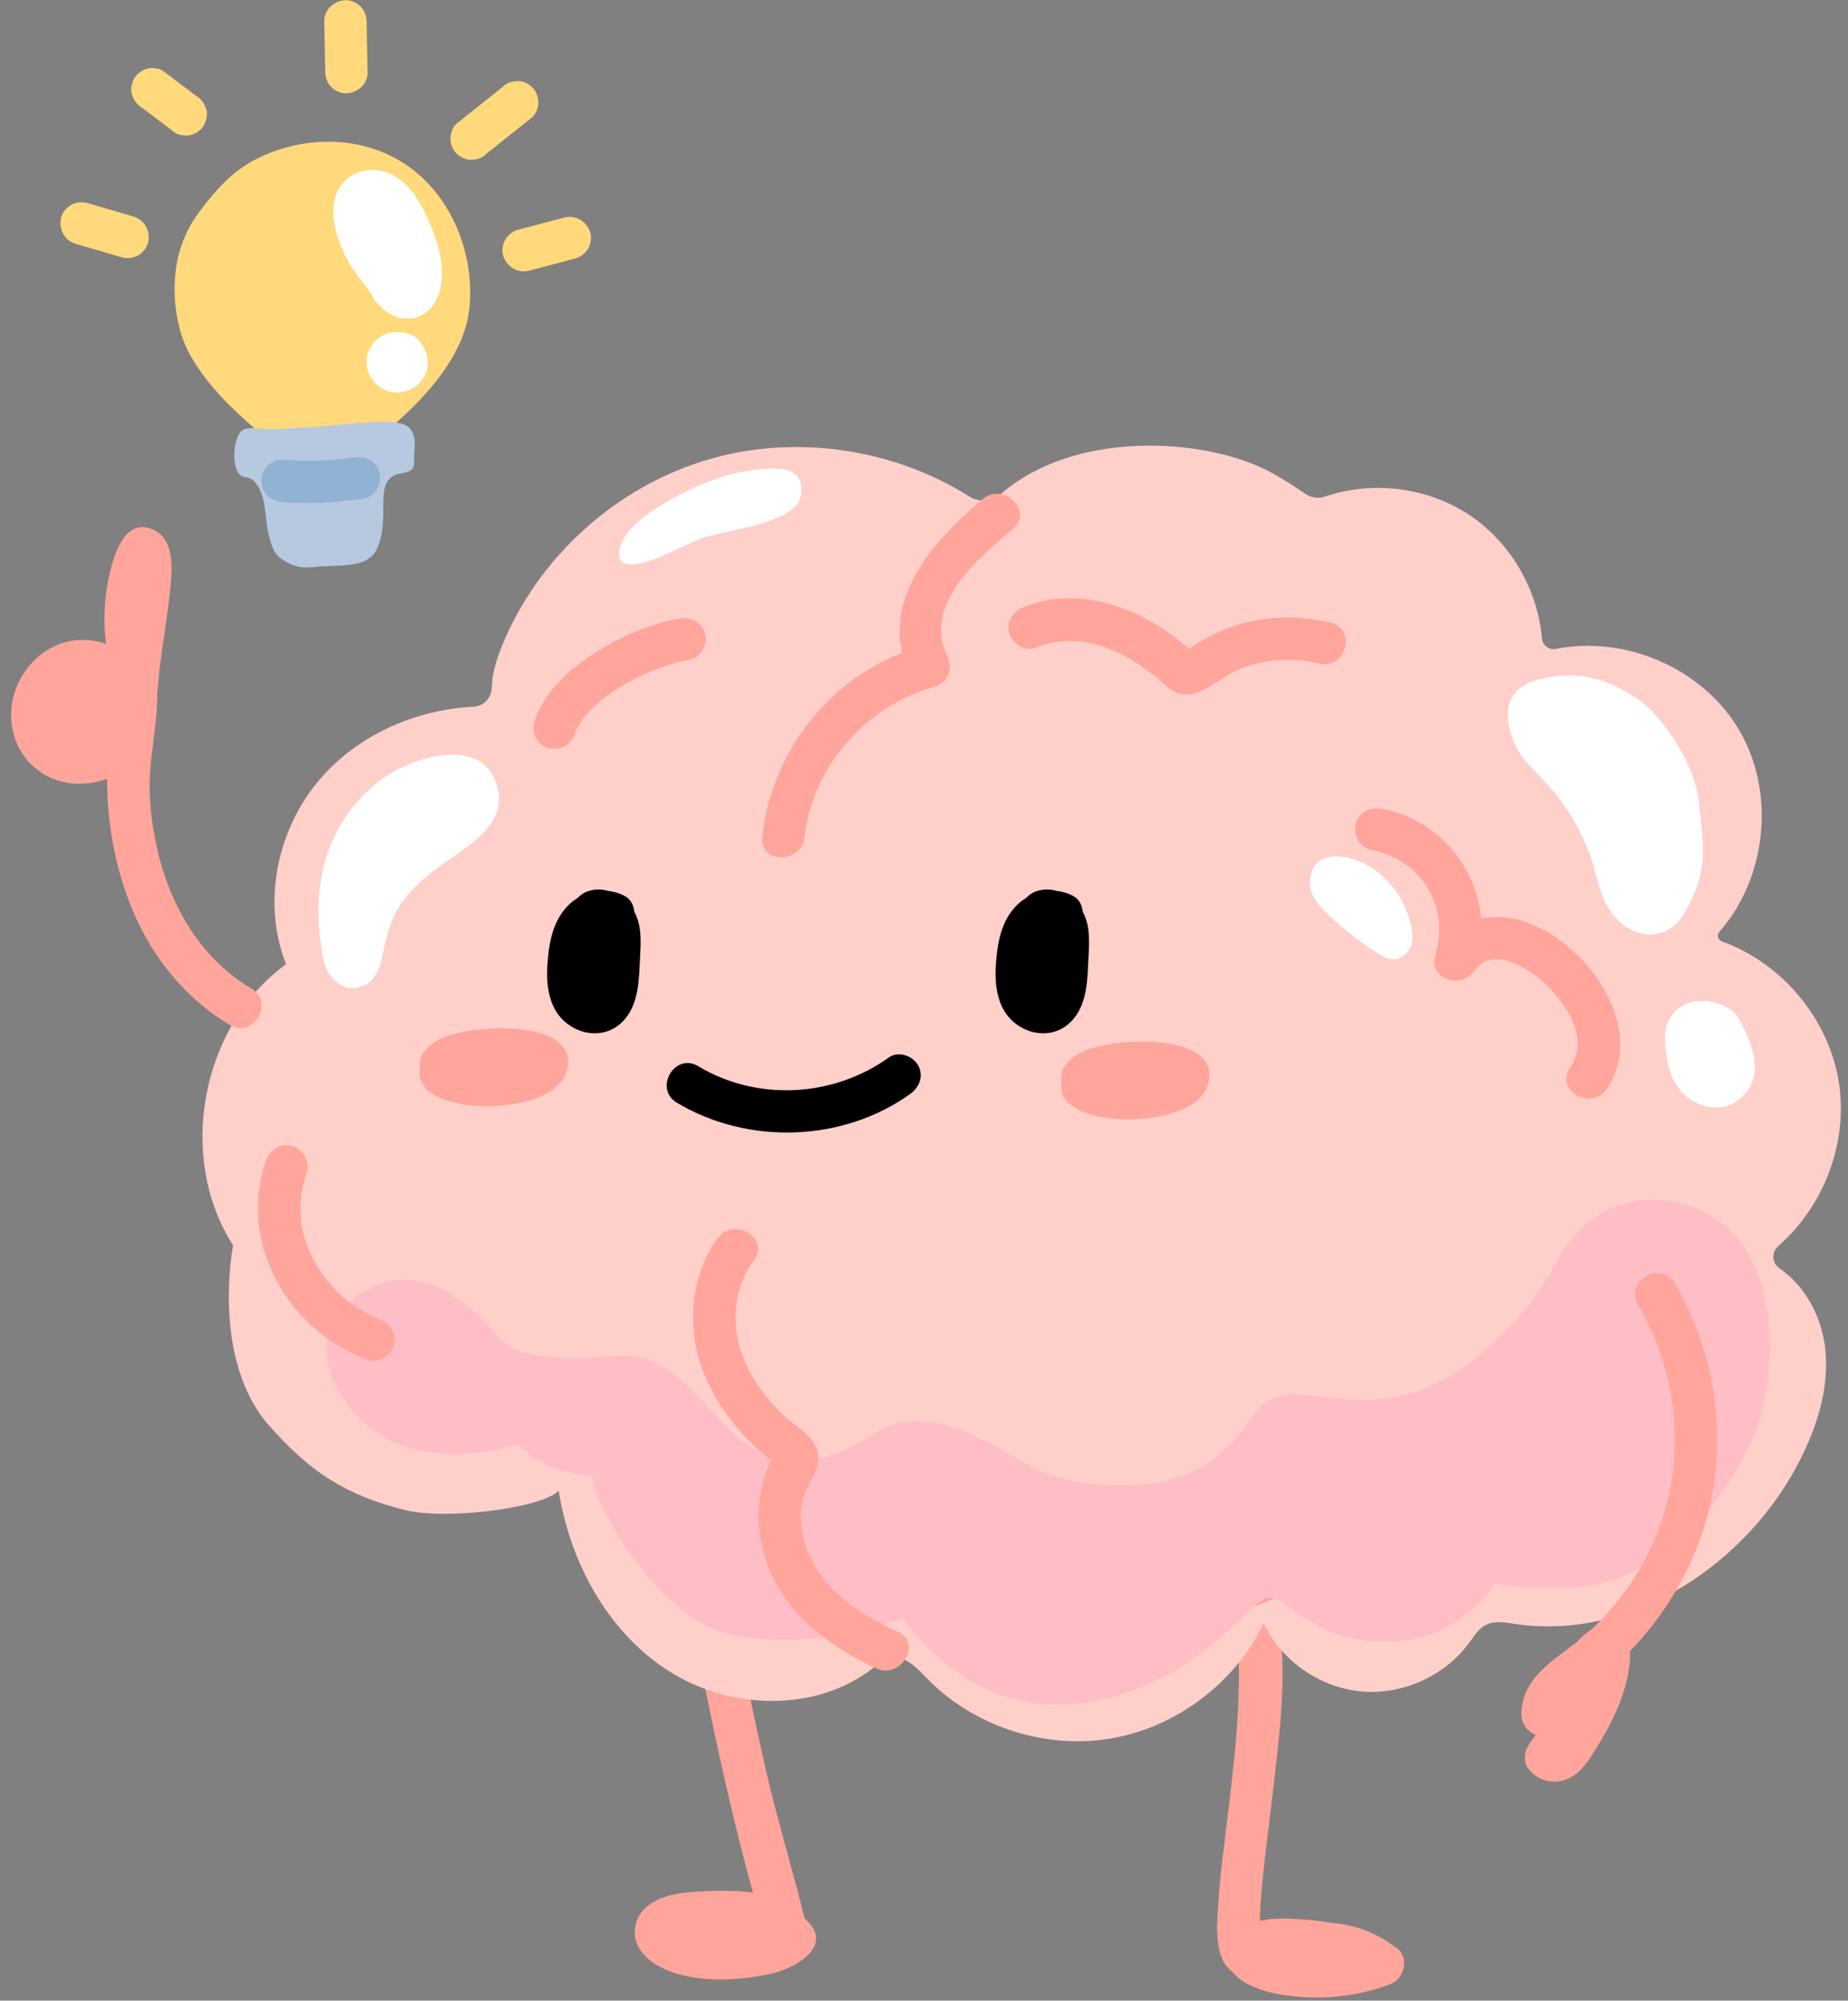 <?xml version="1.0" encoding="UTF-8"?>
<!DOCTYPE svg PUBLIC '-//W3C//DTD SVG 1.0//EN'
          'http://www.w3.org/TR/2001/REC-SVG-20010904/DTD/svg10.dtd'>
<svg data-name="Layer 1" height="577.8" preserveAspectRatio="xMidYMid meet" version="1.0" viewBox="4.4 8.5 533.9 577.8" width="533.9" xmlns="http://www.w3.org/2000/svg" xmlns:xlink="http://www.w3.org/1999/xlink" zoomAndPan="magnify"
><rect x="4.4" y="8.5" width="533.9" height="577.8" fill="#808080" stroke="none"/><g id="change1_1"
  ><path d="m203.59,471.59c2.83,16.35,6.07,32.63,9.72,48.82,1.81,8.03,3.73,16.03,5.78,24,.99,3.84,2.01,7.68,3.07,11.5.59,2.11,1.18,4.23,1.8,6.33.3,1.03.6,2.06.91,3.09.26,1.79.47,2.03.65.74,1.76-1.01,3.52-2.02,5.28-3.03l-.21-.02,4.33,1.79c.86,1.02-.03-.57-.2-1.07-.35-1.07-.83-2.19-1.33-3.2-1.48-2.97-3.28-4.14-6.53-4.75-8-1.5-16.61-1.51-24.68-.66-6.11.65-13.71,3.35-14.34,10.53-.56,6.39,5.15,10.39,10.5,12.31,8.92,3.2,19.83,2.51,28.94.53,6.25-1.36,18.18-7.64,10.28-15.3-3.42-3.32-11.22-2.06-15.63-2.12-5.34-.07-10.68-.12-16.02-.25v12.24c9.06.04,18.12.38,27.18.43,7.88.04,7.89-12.2,0-12.24-9.06-.04-18.12-.38-27.18-.43-7.89-.04-7.87,12.05,0,12.24,9.06.22,18.12.21,27.18.43-1.44-.6-2.89-1.2-4.33-1.79-1.07-1.09-.75-4.25-.48-5.43-.17.74.89-1.72,1.03-1.33.06.15-1.29.65-1,.54-1.84.66-3.74,1.12-5.66,1.48-4.26.79-8.67.97-12.99.73-2-.11-3.95-.35-5.9-.86-.85-.22-1.8-.73-2.63-.86-.18-.03-.55-.43-.74-.42l-.66-.42c-.1,1.04-.2,2.07-.31,3.11.1.06,3.26-.93,3.67-.98,2.13-.27,4.32-.32,6.46-.37,1.85-.04,3.7-.03,5.54.03,1.97.07,5.62,1.2,7.37.53l.92.1c-.36-.63-.72-1.26-1.08-1.89.06,0,.34.67.37.75.3.94.73,1.87,1.11,2.78.96,2.3,1.99,4.5,4.43,5.53,7.23,3.04,10.22-5.66,8.9-11.13-3.55-14.67-8.05-29.1-11.42-43.84-3.9-17.04-7.33-34.19-10.31-51.42-1.34-7.75-13.14-4.46-11.8,3.25h0Z" fill="#ffa59b"
  /></g
  ><g id="change1_2"
  ><path d="m358.99,468.44c3.25,8.69,3.5,18.13,3.31,27.3-.24,11.36-1.47,22.67-2.81,33.94-1.14,9.62-2.54,19.25-3.15,28.93-.37,5.94-1.36,15.84,4.44,19.62,2.81,1.83,6.72.52,8.37-2.2.75-1.17-.12-.58-2.62,1.78l-4.72-.62c3.27,1.46,5.87,1.83,9.37.87,1.46-.4,3.13-1.51,4.65-1.56,1.56-.05,3.79.89,5.32,1.31,7.74,2.13,14.66,4.43,22.83,4.12,5.8-.22,8.67-8.41,3.09-11.4-7.44-3.99-15.01-6.7-23.45-7.44-7.42-.65-19.07-1.97-23.18,5.86-5.32,10.14,6.46,14.37,14.24,15.63,10.44,1.69,20.99.76,30.94-2.87,5.22-1.91,5.77-7.99,1.46-11.19-7.02-5.21-15.75-7.56-24.43-6.56-7.73.89-7.82,13.14,0,12.24,6.85-.79,12.71.78,18.25,4.89.49-3.73.97-7.46,1.46-11.19-5.81,2.12-11.71,3.36-17.92,3.32-3.1-.02-6.16-.31-9.19-.94-1.19-.25-3.34-1.38-4.39-1.14-1.38-.69-1.49-.04-.32,1.96-.26,2.09.51,2.8,2.3,2.13,4.47.79,9.32-.33,13.91.52,5.06.93,9.64,2.91,14.15,5.33,1.03-3.8,2.06-7.6,3.09-11.4-9.89.38-18.17-5.02-27.83-5.37-1.82-.07-3.54.38-5.27.9-.9.27-2.15.59-2.95,1.03-1.07.59-1.37.15.06.37-4.27-.66-6.86-.96-9.41,3.23,2.79-.73,5.58-1.46,8.37-2.2,1.86,2.78,2.51,3.46,1.97,2.04l-.13-.45c.02-.05-.38-2.02-.28-1.3-.05-.36-.14-2.8-.14-3.9,0-3.58.29-7.16.62-10.73.91-9.81,2.29-19.57,3.39-29.36,2.11-18.76,5.2-40.6-1.6-58.78-2.74-7.31-14.57-4.14-11.8,3.25h0Z" fill="#ffa59b"
  /></g
  ><g id="change2_1"
  ><path d="m82.23,420.3c11.69,13.27,21.98,20,39.14,24.29,12.29,3.07,40.2-.71,44.43-5.61,3.28,20.67,14.06,40.75,31.68,52.04,17.62,11.29,42.32,12.16,58.91-.59,1.72-1.32,3.46-2.83,5.61-3.16,3.95-.62,7.21,2.85,9.98,5.73,13.4,13.9,33.77,20.71,52.84,17.66,19.06-3.06,36.29-15.9,44.66-33.3,5.15,10.79,16.22,18.52,28.13,19.63,11.9,1.11,24.21-4.43,31.27-14.08,1.41-1.92,2.71-4.08,4.84-5.15,2.51-1.26,5.5-.7,8.28-.28,33.65,5.09,67.46-17.35,82.67-47.79,4.95-9.9,8.33-20.99,7.02-31.98-1.07-9-5.78-17.87-13.16-22.88-2.25-1.53-2.4-4.71-.35-6.5,13.11-11.41,20.12-29.69,17.53-46.93-2.77-18.4-16.34-34.71-33.81-41-1.2-.43-1.57-1.87-.73-2.83,13.77-15.69,16.27-40.47,5.55-58.46-10.51-17.63-32.79-27.2-52.84-23.2-1.96.39-3.84-1.06-4.01-3.05-1.21-14.17-9.07-27.71-20.93-35.61-12.04-8.02-27.86-10.01-41.55-5.4-1.95.66-4.07.48-5.77-.68-2.79-1.91-7.32-4.88-11.34-6.91-18.55-9.36-55.34-11.55-76.56,6.77-2.62,2.26-6.35,2.7-9.27.86-21.95-13.84-49.88-17.98-74.86-10.85-26.91,7.69-49.81,28.3-60.27,54.25-1.49,3.7-2.75,7.71-2.82,11.65-.06,3.02-2.27,5.52-5.28,5.66-16.92.83-33.59,8.25-44.56,21.12-12.29,14.42-16.61,35.63-9.61,53.24-24.58,17.83-31.71,55.65-15.3,81.2,0,0-6.55,32.85,10.47,52.15Z" fill="#ffcfca"
  /></g
  ><g id="change1_3"
  ><path d="m125.79,317.35s-2.27-8.42,13.35-11.01c15.62-2.59,33.8.47,28.44,12.79-5.36,12.32-44.29,11.76-41.79-1.78Z" fill="#ffa59b"
  /></g
  ><g id="change1_4"
  ><path d="m311.1,321.18s-2.27-8.42,13.35-11.01c15.62-2.59,33.8.47,28.44,12.79-5.36,12.32-44.29,11.76-41.79-1.78Z" fill="#ffa59b"
  /></g
  ><g id="change1_5"
  ><path d="m400.33,253.89c14.37,2.58,23.1,16.23,18.75,30.34-2.14,6.94,7.42,10.21,11.19,4.72,5.23-7.62,16.1-.72,20.65,3.77,6.17,6.08,12.87,15.63,7.1,24.11-4.45,6.53,6.16,12.66,10.57,6.18,17.61-25.86-29.26-68.85-48.88-40.24,3.73,1.57,7.46,3.14,11.19,4.72,6.18-20.02-6.53-41.66-27.3-45.39-3.25-.58-6.6.88-7.53,4.27-.81,2.96,1,6.94,4.27,7.53h0Z" fill="#ffa59b"
  /></g
  ><g id="change1_6"
  ><path d="m347.33,449.59c-.75-.13-1.51-.25-2.26-.38-7.81-1.32-10.61,8.92-3.25,11.8,25.02,9.81,55,3.19,73.98-15.66,5.6-5.56-3.06-14.21-8.66-8.66-16.15,16.04-40.98,20.78-62.07,12.51-1.08,3.93-2.17,7.87-3.25,11.8.75.13,1.51.25,2.26.38,3.26.55,6.59-.86,7.53-4.27.81-2.94-1-6.98-4.27-7.53h0Z" fill="#ffa59b"
  /></g
  ><g id="change1_7"
  ><path d="m170.54,220.29c.04-.13.24-1.1.4-1.16-.36.82-.4.93-.13.32l.18-.38c.38-.77.81-1.52,1.29-2.23.24-.37.5-.73.76-1.09.87-1.23-.85.96.16-.19.62-.7,1.24-1.41,1.9-2.08s1.4-1.36,2.13-2c.37-.33.75-.65,1.14-.96.12-.1,1.22-.95.57-.46-.62.47.67-.48.81-.59.42-.3.84-.59,1.27-.88.86-.58,1.73-1.14,2.62-1.68,1.71-1.04,3.46-2,5.25-2.89.92-.46,1.85-.9,2.8-1.32.17-.08,1.75-.72.4-.18.46-.18.92-.38,1.39-.56,3.35-1.3,6.8-2.36,10.33-3,3.16-.57,5.23-4.58,4.27-7.53-1.1-3.39-4.14-4.88-7.53-4.27-8.43,1.51-16.77,5.18-23.98,9.73-7.63,4.81-15.02,11.3-17.84,20.16-.97,3.05,1.14,6.81,4.27,7.53,3.34.76,6.49-1.01,7.53-4.27h0Z" fill="#ffa59b"
  /></g
  ><g id="change3_3"
  ><path d="m199.93,326.95c20.5,12.29,47.99,11.45,67.47-2.54,2.67-1.92,3.96-5.31,2.19-8.35-1.54-2.64-5.66-4.12-8.35-2.19-16.09,11.56-38.09,12.78-55.15,2.54-6.75-4.05-12.89,6.5-6.16,10.54h0Z"
  /></g
  ><g id="change3_1"
  ><path d="m181.62,272.41c-3.43-1.78-7.86.21-10.03,3.4-2.17,3.19-2.63,7.22-2.91,11.07-.23,3.18-.35,6.51.96,9.43s4.5,5.23,7.61,4.48c4.36-1.04,5.47-6.63,5.71-11.1.12-2.25.24-4.5.36-6.75.14-2.68.26-5.5-.9-7.92-1.16-2.42-4.07-4.23-6.57-3.23"
    /><path d="m184.7,267.14c-4.15-1.98-8.26-1.82-12.38.15-3.44,1.64-6,4.81-7.45,8.26-1.53,3.62-2.01,7.43-2.29,11.33-.3,4.14-.08,8.19,1.6,12.04,3.36,7.7,13.72,10.97,20.02,4.69,4.94-4.92,4.78-12.54,5.13-18.99.24-4.52.5-9.4-2.04-13.39-2.69-4.23-8.07-7.04-13.06-5.33-3.01,1.04-5.32,4.23-4.26,7.51.97,2.98,4.27,5.38,7.51,4.26.53-.18.71-.03-.48-.05.28,0,.73.11-.04-.08-.96-.24-.1.04.14.08.61.1-.51-.14-.54-.23.02.07.68.31.69.43l-.3-.22c-.4-.31-.4-.29,0,.07.11.24.25.63.04.02-.32-.96.17.33.17.42,0-.08-.37-1.31-.09-.06.05.23.1.5.18.73.29.83-.03-1.02,0-.14,0,.25.04.5.05.76.06,1.37-.03,2.75-.1,4.12-.14,2.55-.19,5.12-.45,7.67-.02.19-.05.38-.06.57-.05.81.25-1.28.06-.48-.1.43-.16.88-.26,1.32s-.21.86-.35,1.28c-.06.18-.12.35-.18.53-.34,1.13.49-.8.12-.28-.09.13-.62.89-.61,1.07-.03-.57.88-.96.33-.43-.08.07-.47.43-.47.47,0,.03,1.08-.8.57-.45-.24.17-.89.4-.01.09,1.05-.36.19-.05.08-.05-1.24-.03,1.08.11.26.01-.23-.03-1.16-.02-.19.04.92.06.2-.05.02-.05-.78-.04.05-.58.32.15-.02-.06-.47-.28-.54-.31-.71-.32.78.77.23.2-.14-.15-.31-.3-.46-.43-.88-.78.11.25.13.26-.23-.12-.45-.68-.56-.89-.07-.12-.28-.42-.28-.56l.25.53c-.05-.16-.1-.32-.15-.48-.06-.31-.17-.66-.24-.97-.03-.12-.18-.96-.05-.18.14.83,0-.23-.02-.44-.02-.25-.03-.5-.04-.76-.02-.68-.01-1.36.02-2.03.05-1.24.14-2.48.26-3.72.02-.24.05-.49.07-.73.11-1.17-.03-.02-.03.17.02-.63.21-1.3.35-1.91.16-.7.35-1.4.59-2.08.06-.19.13-.52.25-.67-.74.95-.11.32.09-.05.12-.21.25-.41.36-.62.69-1.26-.55.51-.08.04.19-.19.36-.4.55-.59.47-.46.81-.33-.15.03.46-.17.96-.6,1.38-.85.67-.39.22.26-.35.15.16.03.6-.17.76-.22,1.07-.33-.38.15-.47.03.04.06.89,0,.96,0,.6-.08-.59-.02-.67-.09.19.04.38.09.56.15.44.15.25.07-.55-.24,2.87,1.37,6.72.89,8.35-2.19,1.44-2.72.89-6.88-2.19-8.35h0Z"
  /></g
  ><g id="change3_2"
  ><path d="m311.18,272.41c-3.43-1.78-7.86.21-10.03,3.4-2.17,3.19-2.63,7.22-2.91,11.07-.23,3.18-.35,6.51.96,9.43s4.5,5.23,7.61,4.48c4.36-1.04,5.47-6.63,5.71-11.1.12-2.25.24-4.5.36-6.75.14-2.68.26-5.5-.9-7.92-1.16-2.42-4.07-4.23-6.57-3.23"
    /><path d="m314.26,267.14c-4.15-1.98-8.26-1.82-12.38.15-3.44,1.64-6,4.81-7.45,8.26-1.53,3.62-2.01,7.43-2.29,11.33-.3,4.14-.08,8.19,1.6,12.04,3.36,7.7,13.72,10.97,20.02,4.69,4.94-4.92,4.78-12.54,5.13-18.99.24-4.52.5-9.4-2.04-13.39-2.69-4.23-8.07-7.04-13.06-5.33-3.01,1.04-5.32,4.23-4.26,7.51.97,2.98,4.27,5.38,7.51,4.26.53-.18.71-.03-.48-.05.28,0,.73.11-.04-.08-.96-.24-.1.04.14.08.61.1-.51-.14-.54-.23.02.07.68.31.69.43l-.3-.22c-.4-.31-.4-.29,0,.07.11.24.25.63.04.02-.32-.96.17.33.17.42,0-.08-.37-1.31-.09-.06.05.23.1.5.18.73.29.83-.03-1.02,0-.14,0,.25.04.5.05.76.06,1.37-.03,2.75-.1,4.12-.14,2.55-.19,5.12-.45,7.67-.02.19-.05.38-.06.57-.05.81.25-1.28.06-.48-.1.43-.16.88-.26,1.32s-.21.86-.35,1.28c-.06.18-.12.35-.18.53-.34,1.13.49-.8.12-.28-.09.13-.62.89-.61,1.07-.03-.57.88-.96.33-.43-.08.07-.47.43-.47.47,0,.03,1.08-.8.57-.45-.24.17-.89.4-.01.09,1.05-.36.19-.05.08-.05-1.24-.03,1.08.11.26.01-.23-.03-1.16-.02-.19.04.92.06.2-.05.02-.05-.78-.04.05-.58.32.15-.02-.06-.47-.28-.54-.31-.71-.32.78.77.23.2-.14-.15-.31-.3-.46-.43-.88-.78.11.25.13.26-.23-.12-.45-.68-.56-.89-.07-.12-.28-.42-.28-.56l.25.53-.15-.48c-.06-.31-.17-.66-.24-.97-.03-.12-.18-.96-.05-.18.14.83,0-.23-.02-.44-.02-.25-.03-.5-.04-.76-.02-.68-.01-1.36.02-2.03.05-1.24.14-2.48.26-3.72.02-.24.05-.49.07-.73.11-1.17-.03-.02-.03.17.02-.63.21-1.3.35-1.91.16-.7.35-1.4.59-2.08.06-.19.13-.52.25-.67-.74.95-.11.32.09-.05.12-.21.25-.41.36-.62.69-1.26-.55.51-.08.04.19-.19.36-.4.55-.59.47-.46.81-.33-.15.03.46-.17.96-.6,1.38-.85.67-.39.22.26-.35.15.16.03.6-.17.76-.22,1.07-.33-.38.15-.47.03.04.06.89,0,.96,0,.6-.08-.59-.02-.67-.09.19.04.38.09.56.15.44.15.25.07-.55-.24,2.87,1.37,6.72.89,8.35-2.19,1.44-2.72.89-6.88-2.19-8.35h0Z"
  /></g
  ><g id="change1_8"
  ><path d="m236.84,250.25c2.22-20.42,17.91-38.04,37.56-43.41,4.04-1.1,5.36-5.49,3.66-8.99-7.18-14.75,9.16-28.34,18.97-36.59,6.04-5.08-2.66-13.7-8.66-8.66-15.03,12.64-31,30.64-20.88,51.42,1.22-3,2.44-5.99,3.66-8.99-25.3,6.92-43.73,29.32-46.54,55.21-.85,7.82,11.4,7.76,12.24,0h0Z" fill="#ffa59b"
  /></g
  ><g id="change1_9"
  ><path d="m388.79,188.36c-8.47-2.08-17.35-2.07-25.76.33-4.13,1.18-8.2,2.92-11.87,5.14-.84.51-2.16,1.13-2.79,1.84-.36.27-.72.54-1.07.8l2.52,1.29c.21-.35-4.57-4.12-5.1-4.53-12.23-9.64-29.37-15.57-44.47-9.44-3.09,1.25-5.19,4.06-4.27,7.53.77,2.91,4.47,5.52,7.53,4.27,13.99-5.68,27.36,1.59,37.94,11.08,7.3,6.56,14.19-2.15,21.05-4.92,7.35-2.96,15.39-3.49,23.07-1.61,7.65,1.87,10.91-9.93,3.25-11.8h0Z" fill="#ffa59b"
  /></g
  ><g id="change1_10"
  ><path d="m333.52,473.92c21.99,7.43,43.17-4.71,61.08-16.3,6.59-4.26.46-14.86-6.18-10.57-15.08,9.76-32.98,21.38-51.65,15.06-7.48-2.53-10.69,9.29-3.25,11.8h0Z" fill="#ffa59b"
  /></g
  ><g
  ><g id="change4_1"
    ><path d="m117.18,132.06c10.53-9.09,21.65-21.19,22.88-35.05,1.22-13.86-3.89-28.34-14.2-37.69s-25.95-12.62-41.34-7.44c-10.17,3.42-15.71,8.76-22.17,17.32-2.72,3.6-4.15,6.26-5.63,10.52-3.2,9.18-2.26,22.45,2.42,30.97,4.68,8.52,11.77,15.44,19.12,21.81,0,0,4.61,7.33,19.83,6.14,15.22-1.19,19.1-6.59,19.1-6.59Z" fill="#ffd97b"
    /></g
    ><g id="change5_2"
    ><path d="m122.49,104.96c-.41-.13-.83-.26-1.26-.34-.7-.12-1.41-.24-2.12-.27-.1,0-.2,0-.3,0-.62.04-1.26.14-1.87.24-.17.03-.33.07-.49.13-.53.2-1.1.43-1.6.68-.08.04-.16.08-.24.13-.55.33-1.06.77-1.55,1.18-.14.11-.27.24-.38.38-.41.5-.84,1-1.18,1.55-.04.07-.08.13-.11.2-.26.53-.49,1.09-.7,1.64-.06.14-.1.29-.14.44-.12.59-.18,1.22-.25,1.82,0,.09-.02.18-.02.27,0,.08,0,.15,0,.23.05.59.14,1.2.24,1.78.03.17.06.33.12.48.19.56.44,1.11.69,1.64.03.07.06.14.1.21.19.37.48.69.73,1.01.24.31.47.66.76.94.06.06.13.12.2.18.44.37.92.74,1.39,1.07.13.09.26.17.4.23.52.24,1.07.47,1.6.68.09.03.17.06.26.09s.18.04.27.06c.58.1,1.19.18,1.78.24.17.02.34.02.51,0,.59-.04,1.2-.15,1.78-.23.08-.01.16-.02.23-.04.18-.04.36-.09.53-.16.61-.24,1.25-.47,1.82-.79s1.09-.79,1.6-1.2c.13-.11.26-.22.37-.35.38-.43.72-.91,1.06-1.37.06-.08.12-.17.18-.26.05-.08.08-.16.12-.24.24-.52.51-1.08.68-1.63.03-.09.05-.18.06-.27.08-.45.19-1.21.23-1.67,0-.08.01-.16.01-.24,0-.1,0-.19-.02-.29-.07-.6-.13-1.23-.25-1.82-.04-.21-.1-.41-.18-.6-.25-.69-.54-1.37-.86-2.03-.09-.19-.2-.39-.31-.57-.02-.03-.04-.06-.06-.1-.29-.41-.67-.92-1-1.3-.23-.26-.48-.41-.78-.64.19.15-.47-.4-.68-.52l-.06-.04c-.49-.21-.97-.41-1.46-.62-.58-.19-1.22-.29-1.83-.27-.28.01-.81.11-.89.12-1.03.14-.68.04-1.63.44-.38.16-.66.23-.95.45-.55.4-1.15.81-1.62,1.31s-.91,1.09-1.31,1.68c-.12.18-.23.37-.32.57-.45.7-.69,1.46-.73,2.28-.18.81-.15,1.63.11,2.44.19.8.55,1.49,1.1,2.08.43.67,1,1.19,1.72,1.58l1.46.62c1.08.29,2.17.29,3.25,0,.49-.21.97-.41,1.46-.62.92-.54,1.65-1.28,2.2-2.2.12-.27.27-.51.45-.74-.32.41-.64.83-.96,1.24.18-.23.38-.43.61-.62-.41.32-.83.64-1.24.96.07-.06.14-.1.22-.14l-1.46.62.08-.02-1.63.22s.1,0,.14,0l-1.63-.22s.09.02.13.04c-.49-.21-.97-.41-1.46-.62.04.02.08.05.12.08l-1.24-.96c.06.05.11.11.16.17-.32-.41-.64-.83-.96-1.24.24.31.41.67.56,1.03l-.62-1.46c.14.33.25.66.31,1.01l-.22-1.63c.03.19.03.38.01.57l.22-1.63c-.02.15-.06.3-.11.44.21-.49.41-.97.62-1.46-.08.19-.19.37-.32.53l.96-1.24c-.15.19-.32.36-.51.5l1.24-.96c-.19.14-.4.26-.61.36l1.46-.62c-.27.11-.55.19-.84.23l1.63-.22c-.24.03-.47.03-.71,0,.54.07,1.08.15,1.63.22-.24-.03-.46-.09-.68-.18l1.46.62c-.21-.09-.41-.21-.6-.35.41.32.83.64,1.24.96-.2-.16-.38-.34-.54-.55l.96,1.24c-.14-.19-.25-.39-.35-.6.21.49.41.97.62,1.46-.09-.22-.15-.43-.19-.66.07.54.15,1.08.22,1.63-.03-.23-.03-.46,0-.69l-.22,1.63c.03-.2.09-.4.16-.59l-.62,1.46c.09-.21.21-.41.34-.6-.32.41-.64.83-.96,1.24.16-.21.34-.39.54-.54l-1.24.96c.17-.12.34-.22.53-.31-.49.21-.97.41-1.46.62.2-.08.4-.13.61-.17l-1.63.22c.26-.03.52-.03.79,0l-1.63-.22c.5.07.98.21,1.46.37.81.26,1.63.29,2.44.11.81-.04,1.57-.28,2.28-.73.71-.38,1.29-.91,1.72-1.58.54-.59.91-1.28,1.1-2.08l.22-1.63c0-1.1-.28-2.13-.84-3.09l-.96-1.24c-.76-.76-1.66-1.28-2.7-1.57h0Z" fill="#fff"
    /></g
    ><g fill="#fff" id="change5_3"
    ><path d="m123.14,75.83c-1.34-3.29-2.88-6.59-5.33-9.17-1.25-1.32-2.77-2.45-4.53-2.88-1.76-.43-3.79-.06-5.04,1.26-1.5,1.59-1.55,4.04-1.25,6.21.6,4.3,2.22,8.45,4.7,12.02,1.97,2.84,4.49,5.34,5.97,8.47l-.04-.39c.66,1.19,1.64,2.26,2.91,2.77,1.27.5,2.85.33,3.81-.63.6-.6.9-1.44,1.11-2.26,1.31-5.11-.34-10.49-2.32-15.39Z"
      /><path d="m129.05,74.2c-2.25-5.51-4.9-11.02-10.01-14.46-6.27-4.22-15.16-2.18-17.67,5.3-1.84,5.47.33,12.01,2.61,17.01,1.21,2.64,2.86,4.93,4.64,7.21.43.55.86,1.09,1.29,1.64.81,1.01-.51-.75.31.41s1.56,2.26,2.17,3.51c1.15,2.32,4.48,3.6,6.91,2.81,2.37-.77,4.79-3.19,4.49-5.9l-.04-.39c-3.8,1.03-7.6,2.06-11.4,3.09,2.02,3.4,5.33,5.93,9.39,6.07,4.57.16,8.04-2.89,9.44-7.04,2.13-6.28.23-13.35-2.14-19.26-1.19-2.96-4.14-5.37-7.53-4.27-2.86.93-5.55,4.35-4.27,7.53.75,1.88,1.46,3.78,1.97,5.74.23.89.41,1.78.57,2.68-.24-1.38,0,.34.01.53.02.45.03.9.02,1.35s-.04.89-.08,1.34c.09-.9.03-.32-.1.24-.05.23-.11.92-.31,1.08.06-.38.23-.7.48-.97.21-.31.49-.56.82-.75.29-.18,1.84-.43,1.33-.42s.97.23,1.27.38c-1-.5.47.78-.19-.14.59.82.22.31-.11-.24-1.33-2.24-4.34-3.64-6.91-2.81-2.37.77-4.79,3.19-4.49,5.9l.04.39c3.8-1.03,7.6-2.06,11.4-3.09-1.04-2.11-2.48-3.94-3.92-5.78-.27-.34-.54-.68-.81-1.02-.25-.32-.97-1.26-.33-.4-.62-.83-1.23-1.68-1.77-2.57-.5-.81-.95-1.66-1.37-2.52-.24-.49-.44-1.01-.12-.21-.19-.48-.38-.97-.54-1.47-.33-.99-.61-1.99-.83-3.01-.09-.42-.15-.86-.25-1.28-.08-.48-.06-.34.04.42-.03-.22-.05-.44-.06-.67-.03-.37,0-.75-.03-1.12-.09-1.53-.02,1.37,0-.11.17-.53.16-.55-.03-.08-.22.46-.19.45.06-.03-.18.25-1.28,1.07-.79.82.39-.23.24-.18-.45.15.56-.13.58-.16.07-.08-.92.26.31-.1.55.05-.88-.13-.97-.11-.26.06l-.55-.25c.45.23.85.48,1.27.75-.87-.54-.11-.06.28.32.3.29.58.6.86.92.17.19.33.38.49.58-.39-.5-.46-.58-.2-.22.21.36.47.7.69,1.06.53.87,1.01,1.77,1.45,2.68.22.46.43.93.64,1.39.55,1.2-.37-.91.17.42,1.21,2.95,4.12,5.38,7.53,4.27,2.85-.92,5.57-4.36,4.27-7.53Z"
    /></g
    ><g id="change4_2"
    ><path d="m26.31,78.93c4.45,1.3,8.9,2.6,13.35,3.9,1.51.44,3.37.17,4.72-.62,1.27-.74,2.48-2.2,2.81-3.66.75-3.28-.99-6.57-4.27-7.53-4.45-1.3-8.9-2.6-13.35-3.9-1.51-.44-3.37-.17-4.72.62-1.27.74-2.48,2.2-2.81,3.66-.75,3.28.99,6.57,4.27,7.53h0Z" fill="#ffd97b"
    /></g
    ><g id="change4_3"
    ><path d="m45.36,39.55c2.8,2.12,5.6,4.24,8.39,6.36.4.31.81.61,1.21.92.7.45,1.46.69,2.28.73.81.18,1.63.15,2.44-.11,1.42-.39,2.96-1.49,3.66-2.81.75-1.42,1.13-3.14.62-4.72l-.62-1.46c-.54-.92-1.28-1.65-2.2-2.2-2.8-2.12-5.6-4.24-8.39-6.36-.4-.31-.81-.61-1.21-.92-.7-.45-1.46-.69-2.28-.73-.81-.18-1.63-.15-2.44.11-1.42.39-2.96,1.49-3.66,2.81-.75,1.42-1.13,3.14-.62,4.72l.62,1.46c.54.92,1.28,1.65,2.2,2.2h0Z" fill="#ffd97b"
    /></g
    ><g id="change4_4"
    ><path d="m98.08,14.67c.09,4.89.19,9.78.28,14.67.03,1.59.66,3.2,1.79,4.33,1.06,1.06,2.8,1.86,4.33,1.79,3.26-.15,6.19-2.69,6.12-6.12-.09-4.89-.19-9.78-.28-14.67-.03-1.59-.66-3.2-1.79-4.33-1.06-1.06-2.8-1.86-4.33-1.79-3.26.15-6.19,2.69-6.12,6.12h0Z" fill="#ffd97b"
    /></g
    ><g id="change4_5"
    ><path d="m144.98,52.87c4.39-3.5,8.78-7.01,13.17-10.51,1.15-.91,1.79-2.93,1.79-4.33,0-1.5-.67-3.29-1.79-4.33s-2.7-1.87-4.33-1.79l-1.63.22c-1.04.29-1.94.82-2.7,1.57-4.39,3.5-8.78,7.01-13.17,10.51-1.15.91-1.79,2.93-1.79,4.33,0,1.5.67,3.29,1.79,4.33s2.7,1.87,4.33,1.79l1.63-.22c1.04-.29,1.94-.82,2.7-1.57h0Z" fill="#ffd97b"
    /></g
    ><g id="change4_6"
    ><path d="m157.3,86.66c4.45-1.17,8.89-2.35,13.34-3.52,1.48-.39,2.89-1.5,3.66-2.81.77-1.31,1.09-3.25.62-4.72-1.03-3.18-4.21-5.15-7.53-4.27-4.45,1.17-8.89,2.35-13.34,3.52-1.48.39-2.89,1.5-3.66,2.81-.77,1.31-1.09,3.25-.62,4.72,1.03,3.18,4.21,5.15,7.53,4.27h0Z" fill="#ffd97b"
    /></g
    ><g id="change6_1"
    ><path d="m115.13,156.31c0-5.83-.04-9.43,3.91-10.8,1.41-.49,3.09-.38,4.24-1.34,1.13-.95.65-2.59.76-4.06.3-4.02.93-8.72-4.89-9.5-6.94-.94-16.3.79-25.95,1.32-3.21.18-6.42.35-9.62.53-3.2.18-8.2-1.25-9.79.88-1.92,2.57-2.35,8.98-.58,11.66,1.39,2.1,2.83.63,4.57,2.45,4.71,4.93,2.19,13.33,6.02,20.49.53,1.12,4.72,5.13,10.96,4.36,7.14-.88,15.12.66,18.24-4.74,1.89-3.28,2.13-8.4,2.14-11.24Z" fill="#b6c9e0"
    /></g
    ><g id="change7_1"
    ><path d="m86.01,153.53c7.94.59,15.84.13,23.7-1.08,1.41-.22,2.97-1.63,3.66-2.81.77-1.31,1.09-3.25.62-4.72-.48-1.48-1.4-2.91-2.81-3.66-1.55-.82-3-.88-4.72-.62-.49.08-.98.15-1.47.22-.47.07-.28.04.57-.08-.21.03-.42.05-.63.08-.92.11-1.83.21-2.75.3-1.77.16-3.54.28-5.31.34-3.62.13-7.24.05-10.85-.22-3.2-.24-6.26,2.99-6.12,6.12.16,3.52,2.69,5.86,6.12,6.12h0Z" fill="#90b2d3"
    /></g
  ></g
  ><g id="change1_11"
  ><path d="m77.02,294c-19.27-11.42-28.08-33.69-29.33-55.28-.67-11.64,3.15-23.01,1.89-34.55-.63-5.79-2.83-10.99-2.81-16.95,0-2.65.23-5.3.72-7.91.27-1.43.61-2.85,1-4.25.27-.94,2.13-3.91.3-2.9l-4.72.62c-.81-.65-1.62-1.3-2.43-1.95l.07.81c-.17.36.02,1.28.01,1.69-.02,1.3-.12,2.6-.26,3.89-.28,2.6-.77,5.18-1.19,7.76-1.38,8.54-2.36,17.1-2.77,25.75l12.02-1.63c-.49-2.89-1.47-5.65-1.96-8.53-1.31-7.77-13.04-4.45-11.8,3.25.36,2.23,1.72,4.06,2.08,6.27,3.73-1.57,7.46-3.14,11.19-4.72-8.1-12.07-24.4-17.14-35.4-5.46-9.24,9.82-7.9,26.29,4.47,32.77,11.15,5.84,29.55-.39,27.31-15.33-2.03-13.52-27.3-20.77-32.28-5.76-4.79,14.45,13.09,24.04,24.74,17.52s10.14-27.17-4.27-29.54c-14.52-2.39-23.79,15.24-12.15,25.06,11.89,10.04,27.43-4.99,23.08-18.13-2.21-6.67-9.64-10.82-16.51-9.03-7.24,1.89-10.52,9.89-7.47,16.59,2.94,6.46,10.87,8.22,17.06,5.58,8.16-3.49,9.98-12.57,10.4-20.55.31-5.82-6.66-7.37-10.45-4.33-4.84,3.89-7.15,9.27-7.71,15.35s9,8.6,11.4,3.09c6.03-13.82,9.28-28.32,9.37-43.43h-12.24c.03,11.35-1.25,22.64-1.22,33.99h12.24c-.31-3.42.28-6.81-.03-10.23-.71-7.78-12.95-7.86-12.24,0,.31,3.42-.28,6.81.03,10.23.7,7.71,12.26,8.01,12.24,0-.03-11.35,1.25-22.64,1.22-33.99-.02-7.88-12.2-7.89-12.24,0-.07,12.82-2.56,25.48-7.69,37.25,3.8,1.03,7.6,2.06,11.4,3.09.27-2.93,1.91-4.91,4.13-6.69-3.48-1.44-6.97-2.89-10.45-4.33-.15,2.78-.15,7.28-2.64,9.19-.43.33-1.07.18-1.48.4-.51.27.04.34-.05-.03-.43.25-.51.47-.24.66.42-.02.78.08,1.08.32.35.68.56.94.64,1.76.14,1.4-1.27,4.51-3.09,4.28-4.11-.52.74-7.42,3.41-2.66,2.88,5.12-4.73,7.57-8.06,4.63-.25-.22-.8-1.45-.72-1.81-.66.37-.57.4.28.08l1.3-.1c2.2-.16,7.91.69,7.03,4.18-1.27,5.05-9.36,2.65-11.67.18-3.55-3.79-1.64-10.06,2.11-12.99,5.34-4.17,11.55-.47,14.79,4.36,4.01,5.98,12.27,2.07,11.19-4.72-.36-2.23-1.72-4.06-2.08-6.27-3.93,1.08-7.87,2.17-11.8,3.25.49,2.89,1.47,5.65,1.96,8.53,1.19,7.08,11.71,4.95,12.02-1.63.55-11.76,3.17-23.15,4.08-34.83.39-5.03.25-11.93-5.05-14.36-7.91-3.63-11.12,6.19-12.54,11.95-1.8,7.3-2.14,14.86-1.03,22.29.54,3.63,2.07,7.2,2.26,10.85.23,4.25-.33,8.14-.97,12.31-2.54,16.49-.84,33.9,5.04,49.55,5.61,14.93,15.49,27.88,29.3,36.07,6.79,4.03,12.96-6.55,6.18-10.57h0Z" fill="#ffa59b"
  /></g
  ><g fill="#fff" id="change5_1"
  ><path d="m491.06,272.25c2.74-4.48,5.15-11.06,5.3-16.1.16-5.29-.48-10.51-1.1-15.77-1.06-9.08-5.94-17.39-12-24.79-.16-.2-.36-.38-.53-.58-1.97-2.3-4.67-4.31-6.29-5.35-8.39-5.39-16.39-7.5-26.9-5.08-9.64,2.22-11.42,9.15-7.73,18.31,1.76,4.36,5.25,7.52,8.5,10.92,3.19,3.33,5.93,6.99,8.28,10.88,2.26,3.74,4.12,7.64,5.52,11.74,1.55,4.55,2.17,9.44,4.58,13.7,5.35,9.47,16.55,11.62,22.37,2.12Z"
    /><path d="m509.11,307.48c2.14,4.91,3.59,10.69.54,15.44-1.55,2.42-3.96,4.45-6.82,5.1-3.04.69-5.88.16-8.65-1.16-4.47-2.13-7.14-6.97-7.99-11.67-.42-2.33-.78-4.84-.79-7.22,0-3.6,1.64-6.8,4.66-8.75,2.55-1.65,5.61-1.91,8.53-1.4,2.41.42,4.91,1.36,6.68,3.01,1.41,1.31,2.26,3.04,3.84,6.65Z"
    /><path d="m115.38,282.13c2.26-10.26,5.46-14.79,13.35-21.37,7.98-6.66,23.51-12.92,19.04-26.11-4.39-12.96-22.39-7.91-30.83-2.62-9.81,6.16-16.66,16.25-19.22,27.51-1.59,7.02-1.68,14.16-.66,21.26.48,3.38.82,7.69,3.44,10.18,0,0,2.9,4.22,8.22,2.48,5.32-1.74,5.85-7.7,6.65-11.33Z"
    /><path d="m386.88,256.5c-2.86,1.03-3.85,3.68-4.04,6.57-.3,4.45,3.45,7.85,6.41,10.61,3.2,2.98,6.64,5.72,10.24,8.2,1.56,1.07,3.17,2.23,4.87,3.06,3.21,1.58,6.49-.08,7.69-3.3.72-1.94.41-4,0-5.98-.4-1.9-1.09-3.71-1.89-5.48-1.46-3.27-3.72-6.31-6.38-8.7-2.77-2.49-6.68-4.64-10.49-5.4-3.19-.64-4.9-.12-6.41.42Zm4.12,6.82s0,.02,0,.03c0-.02,0-.02-.01-.04,0-.02,0,0,0-.02,0,0,0,.01.01.02Zm13.33,15.75s0,.05-.01.06c-.1.19-.05.09.01-.06Z"
  /></g
  ><g id="change5_4"
  ><path d="m183.41,169.85s-1.54-3.49,3.71-9.13c5.26-5.64,20.92-14.22,32.1-16.05,11.18-1.83,17.69-1.26,16.58,6.81-1.11,8.07-21.05,10.11-27.66,12.16-6.61,2.04-21.73,11.76-24.73,6.21Z" fill="#fff"
  /></g
  ><g id="change8_1"
  ><path d="m104.34,413.44s-14.93-18.6,4.28-31.29c19.2-12.68,35.89,8.15,40.33,13.17s16.43,6.21,34.46,4.74c18.03-1.47,28.41,22.75,39.48,27.09,11.07,4.34,18.24,5.37,33.93-4.55,15.68-9.92,33.61,2.97,45.45,9.48,11.84,6.52,40.33,9.08,53.77-3.08,13.44-12.16,8.74-12.87,16.32-16.64,7.59-3.77,20.92,3.52,39.11-1.28,18.19-4.8,35.69-24.43,42.28-37.4,12.61-24.85,37.91-21.02,49.53-10.68,9.33,8.3,14.94,24.39,11.31,47.76s-28.7,55.41-55.16,56.05c-26.46.64-22.82-1.54-22.82-1.54,0,0-10.27,17.86-32.62,17.37-22.34-.5-27.46-14.12-33.55-12.59-6.08,1.53-21.2,26.23-54.13,30.36-32.93,4.13-50.86-24.49-50.86-24.49,0,0-24.97,9.42-48.65,4.93-23.69-4.48-42.42-41.55-41.05-46.22,0,0-13.36.13-21.68-9.15,0,0-32.88,11.77-49.73-12.04Z" fill="#ffbdc5"
  /></g
  ><g id="change1_12"
  ><path d="m211.7,366.15c-7.84,10.86-8.95,25.57-4.31,37.97,2.24,5.99,5.54,11.34,9.59,16.27,2.03,2.46,4.26,4.76,6.63,6.88,1.19,1.06,2.43,2.07,3.67,3.07.73.55,1.46,1.12,2.17,1.71.08-3.74-.32-4.74-1.2-2.99-1.82,1.64-3.01,6.21-3.6,8.49-.83,3.22-1.21,6.7-1.09,10.02.23,6.29,1.97,12.5,4.95,18.04,6.19,11.5,17.46,19.44,29.09,24.74,7.12,3.24,13.34-7.31,6.18-10.57-9.78-4.45-19.52-10.59-24.7-20.35-2.62-4.94-3.88-10.82-3.11-16.39.69-5,5.27-9.21,4.81-14.21-.49-5.3-6.19-8.01-9.69-11.29-4.09-3.83-7.6-8.14-10.22-13.1-5.44-10.27-5.5-22.55,1.4-32.11,4.62-6.4-5.99-12.51-10.57-6.18h0Z" fill="#ffa59b"
  /></g
  ><g id="change1_13"
  ><path d="m81.18,343.75c-3.9,11.8-2.68,23.75,3.17,34.69,5.66,10.58,15.11,18.58,26.29,22.79,3.09,1.16,6.71-1.29,7.53-4.27.94-3.43-1.17-6.36-4.27-7.53-7.99-3.01-14.82-9.4-18.97-17.16s-4.9-16.3-1.93-25.26c1.04-3.14-1.2-6.68-4.27-7.53-3.33-.92-6.49,1.13-7.53,4.27h0Z" fill="#ffa59b"
  /></g
  ><g id="change1_14"
  ><path d="m477.65,385.24c12.14,20.81,14.24,46.7,4.36,68.86-4.45,9.99-11.01,18.93-19.16,26.22-7.58,6.78-18.9,11.65-18.92,23.36,0,3.22,2.81,6.24,6.12,6.12,6.1-.23,10.17-3.81,13.25-8.82,1.89-3.08,3.84-10.34,7.5-11.76l-7.53-7.53c-1.63,6.56-3.72,13.49-7.96,18.89-1.81,2.31-4.11,4.24-5.7,6.74-1.19,1.88-2.76,3.7-3.83,5.58-1.01,1.78-1.25,4.42,0,6.18,2.68,3.76,7.61,5.01,11.82,3.05,4.01-1.87,6.46-6.29,8.69-9.92,5.25-8.54,9.78-18.67,8.99-28.91-.44-5.74-8.25-8.73-11.4-3.09-5.07,9.07-7.89,19.09-12.04,28.56-3.12,7.12,7.33,13.38,10.57,6.18,1.96-4.36,6.16-7.07,8.13-11.26,2.32-4.94-2.9-12.31-8.37-8.37-7.07,5.08-14.25,10.9-13.67,20.49.36,6.04,8.06,8.36,11.4,3.09,7.16-11.29,13.97-22,15.39-35.6.82-7.83-11.43-7.77-12.24,0-1.16,11.07-7.93,20.29-13.72,29.42,3.8,1.03,7.6,2.06,11.4,3.09-.29-4.77,4.13-7.42,7.61-9.92-2.79-2.79-5.58-5.58-8.37-8.37-1.87,3.96-6.19,6.96-8.13,11.26,3.52,2.06,7.05,4.12,10.57,6.18,4.14-9.46,6.98-19.53,12.04-28.56-3.8-1.03-7.6-2.06-11.4-3.09.43,5.53-1.12,10.75-3.48,15.72-1.14,2.41-2.44,4.74-3.84,7.01-.65,1.06-1.3,2.12-2.02,3.14l-.8,1.18c-1.83,1.59-.68,2.44,3.45,2.55v6.18c-.79,1.4,1.92-1.96,1.98-2.05.72-1.14,1.07-2.41,1.85-3.53,1.95-2.84,4.65-5.12,6.59-8.01,4.11-6.13,6.53-13.44,8.3-20.55,1.03-4.14-2.96-9.3-7.53-7.53-5.36,2.08-8.57,5.88-11.3,10.83-1.04,1.89-3.53,9.21-6.2,9.31,2.04,2.04,4.08,4.08,6.12,6.12,0-4.59,6.64-7.75,9.81-10.17,4.65-3.55,8.95-7.49,12.79-11.91,7.68-8.87,13.58-19.08,17.35-30.19,8.12-23.88,4.73-50.69-7.9-72.34-3.97-6.8-14.55-.65-10.57,6.18h0Z" fill="#ffa59b"
  /></g
></svg
>
